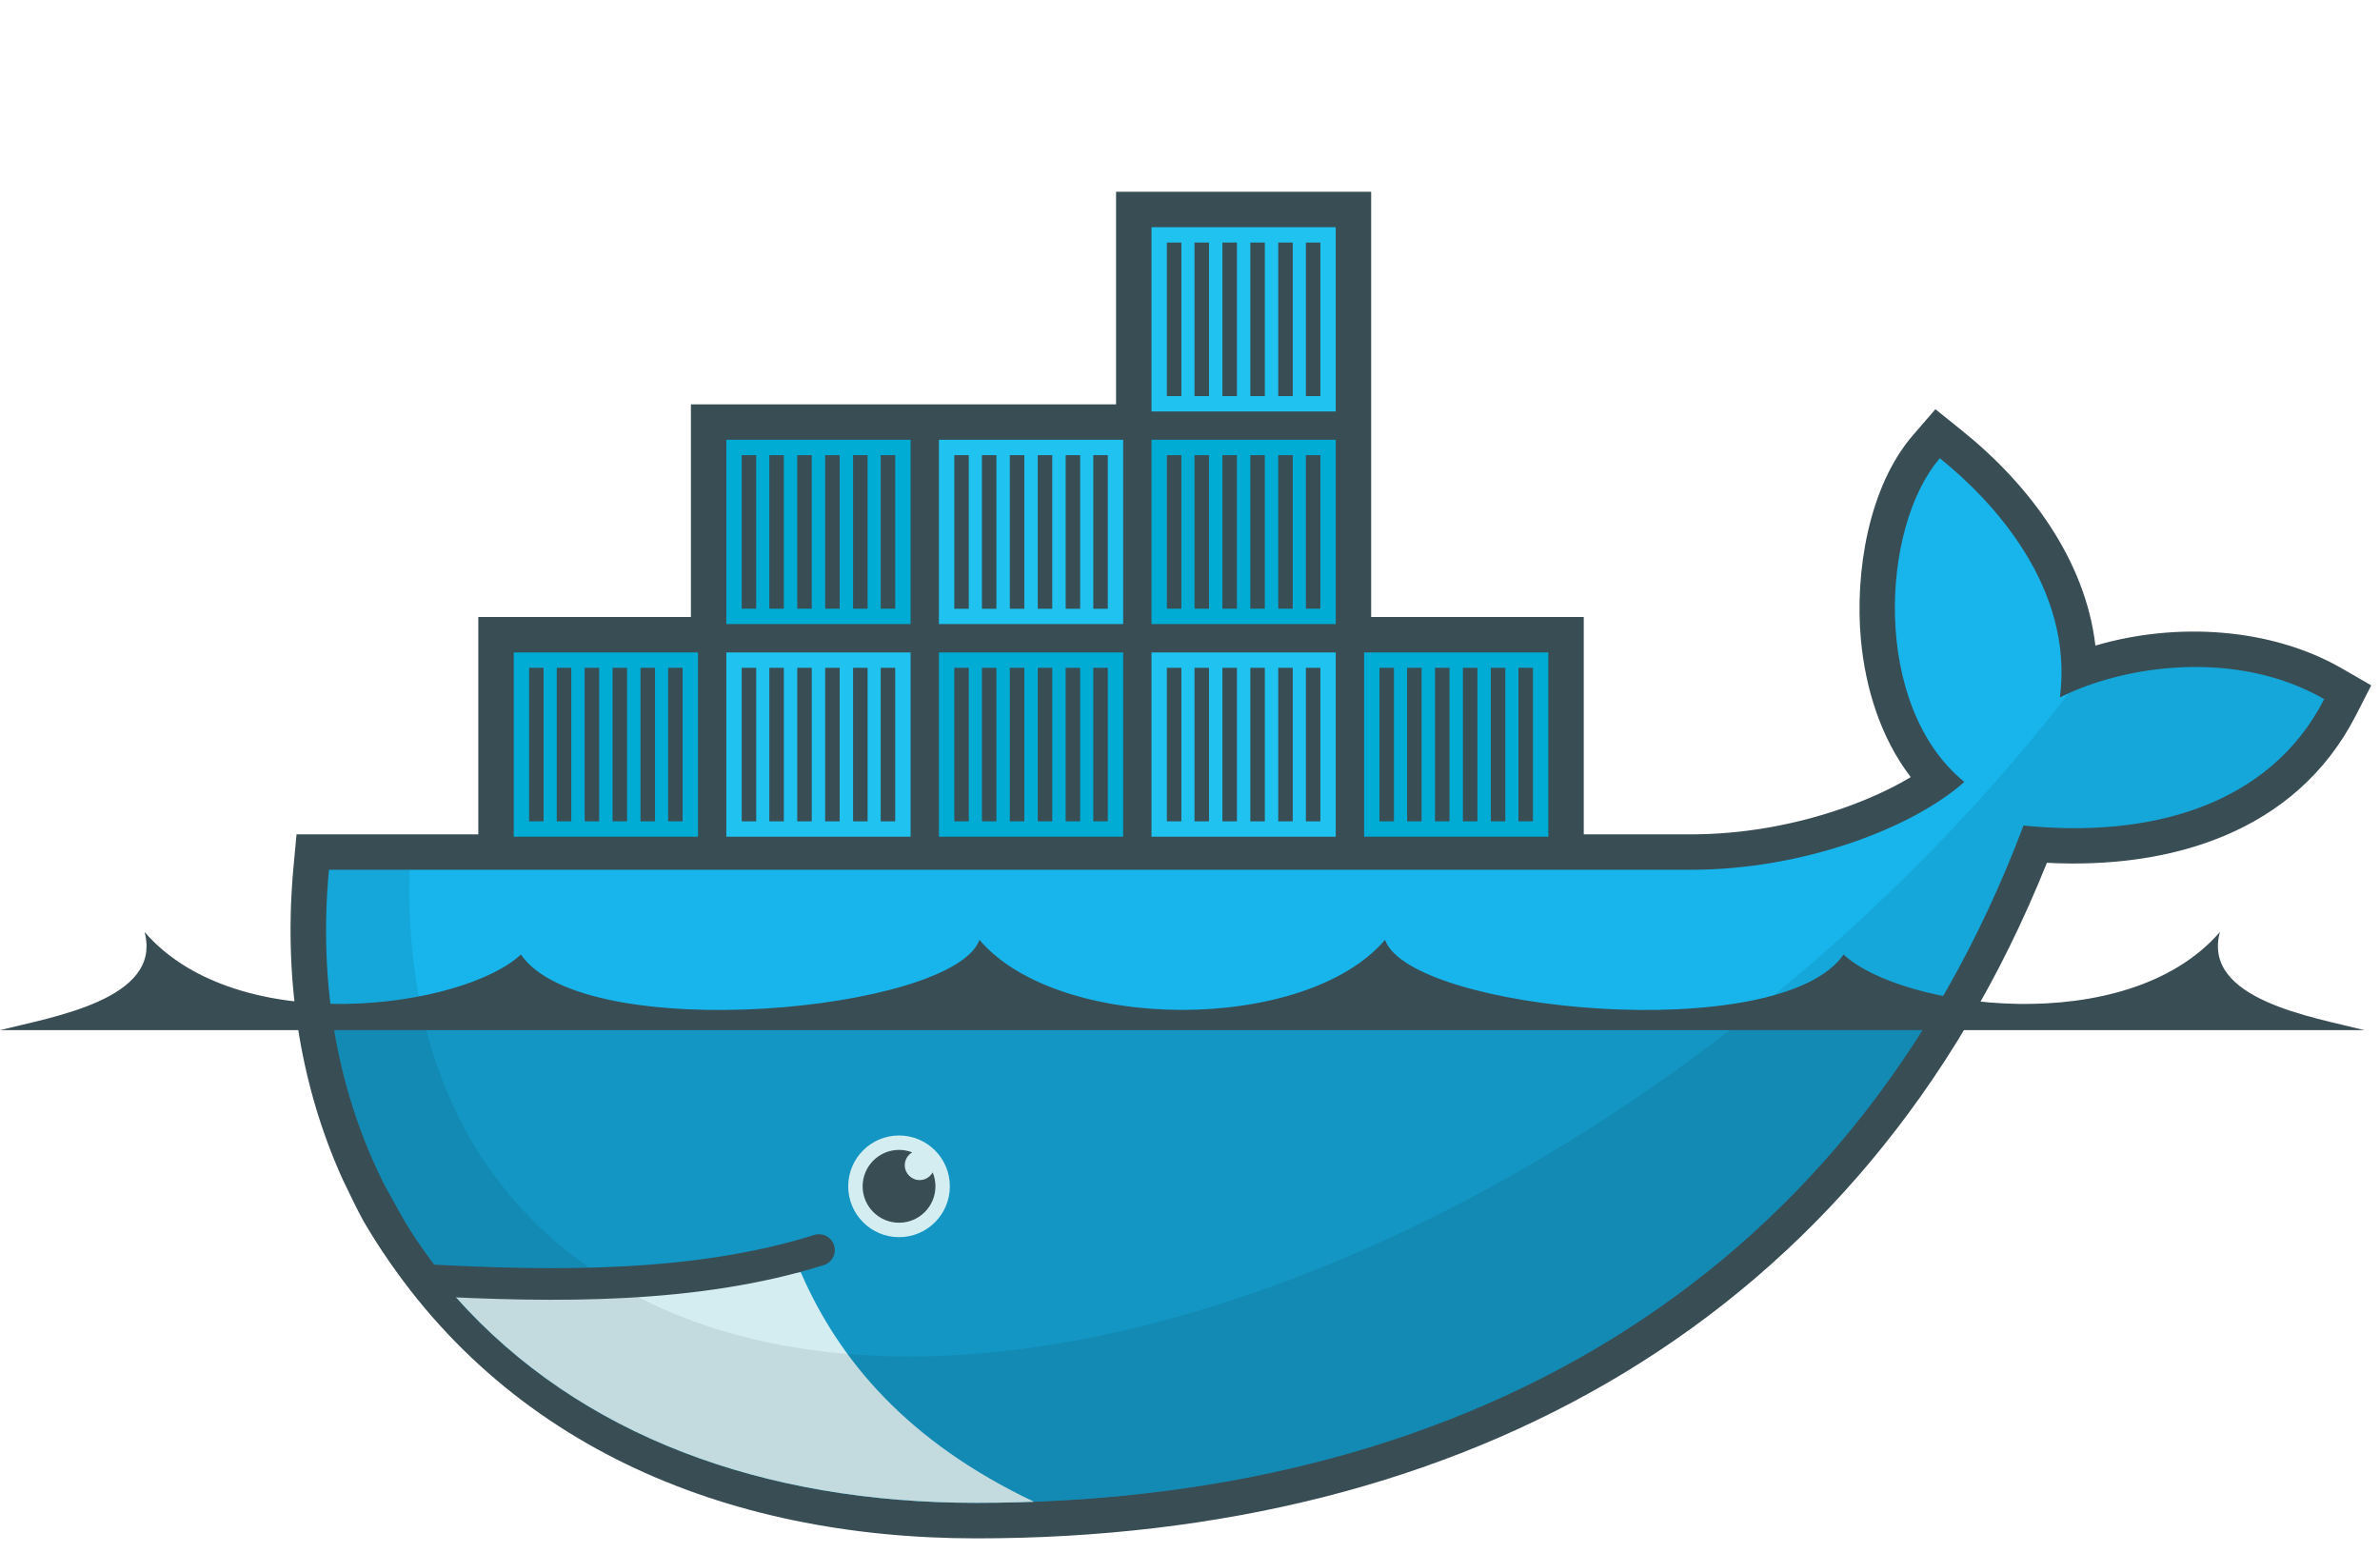 <?xml version="1.0" encoding="UTF-8" standalone="no"?>
<!DOCTYPE svg PUBLIC "-//W3C//DTD SVG 1.1//EN" "http://www.w3.org/Graphics/SVG/1.1/DTD/svg11.dtd">
<svg width="100%" height="100%" viewBox="0 0 256 167" version="1.1" xmlns="http://www.w3.org/2000/svg" xmlns:xlink="http://www.w3.org/1999/xlink" xml:space="preserve" xmlns:serif="http://www.serif.com/" style="fill-rule:evenodd;clip-rule:evenodd;">
    <g id="path14" transform="matrix(1,0,0,1,0,20.621)">
        <path d="M147.488,45.732L170.354,45.732L170.354,69.107L181.915,69.107C187.254,69.107 192.746,68.156 197.802,66.442C200.287,65.6 203.076,64.427 205.526,62.953C202.298,58.739 200.65,53.417 200.165,48.172C199.507,41.038 200.946,31.752 205.774,26.168L208.178,23.388L211.042,25.69C218.253,31.484 224.318,39.579 225.387,48.808C234.07,46.254 244.265,46.858 251.919,51.276L255.059,53.087L253.406,56.313C246.933,68.947 233.401,72.86 220.171,72.167C200.374,121.476 157.273,144.82 105.014,144.82C78.015,144.82 53.244,134.727 39.138,110.773C38.311,109.285 37.603,107.729 36.852,106.201C32.084,95.657 30.5,84.106 31.574,72.564L31.897,69.107L51.45,69.107L51.45,45.732L74.316,45.732L74.316,22.866L120.048,22.866L120.048,0L147.487,0L147.487,45.732" style="fill:rgb(57,77,84);fill-rule:nonzero;"/>
    </g>
    <g id="g16" transform="matrix(1,0,0,1,0,20.621)">
        <clipPath id="_clip1">
            <path d="M76,2L76,48L54,48L54,71L35.581,71C35.503,71.666 35.439,72.333 35.375,73C34.224,85.531 36.411,97.088 41.438,106.969L43.125,110C44.136,111.817 45.316,113.523 46.563,115.188C47.807,116.85 48.248,117.77 49.031,118.875C62.32,133.811 82.129,141 105,141C155.648,141 198.633,118.562 217.656,68.156C231.153,69.541 244.1,66.08 250,54.563C240.601,49.139 228.522,50.877 221.563,54.375L240,2L168,48L145,48L145,2L76,2Z"/>
        </clipPath>
        <g clip-path="url(#_clip1)">
            <g id="g18">
                <g id="g20" transform="matrix(1,0,0,1,0,-22.866)">
                    <rect id="path22" x="123.859" y="3.811" width="19.818" height="19.817" style="fill:rgb(0,172,211);fill-rule:nonzero;"/>
                    <rect id="path24" x="123.859" y="26.676" width="19.818" height="19.818" style="fill:rgb(32,194,239);fill-rule:nonzero;"/>
                    <path id="path26" d="M126.292,21.977L126.292,5.461M129.264,21.977L129.264,5.461M132.266,21.977L132.266,5.461M135.269,21.977L135.269,5.461M138.272,21.977L138.272,5.461M141.244,21.977L141.244,5.461" style="fill-rule:nonzero;stroke:rgb(57,77,84);stroke-width:1.56px;"/>
                    <g id="use28" transform="matrix(1,0,0,1,0,22.866)">
                        <path d="M126.292,21.977L126.292,5.461M129.264,21.977L129.264,5.461M132.266,21.977L132.266,5.461M135.269,21.977L135.269,5.461M138.272,21.977L138.272,5.461M141.244,21.977L141.244,5.461" style="fill-rule:nonzero;stroke:rgb(57,77,84);stroke-width:1.56px;"/>
                    </g>
                </g>
                <g id="use30" transform="matrix(1,0,0,-1,22.866,27.439)">
                    <rect id="path221" serif:id="path22" x="123.859" y="3.811" width="19.818" height="19.817" style="fill:rgb(0,172,211);fill-rule:nonzero;"/>
                    <rect id="path241" serif:id="path24" x="123.859" y="26.676" width="19.818" height="19.818" style="fill:rgb(32,194,239);fill-rule:nonzero;"/>
                    <path id="path261" serif:id="path26" d="M126.292,21.977L126.292,5.461M129.264,21.977L129.264,5.461M132.266,21.977L132.266,5.461M135.269,21.977L135.269,5.461M138.272,21.977L138.272,5.461M141.244,21.977L141.244,5.461" style="fill-rule:nonzero;stroke:rgb(57,77,84);stroke-width:1.56px;"/>
                    <g id="use281" serif:id="use28" transform="matrix(1,0,0,1,0,22.866)">
                        <path d="M126.292,21.977L126.292,5.461M129.264,21.977L129.264,5.461M132.266,21.977L132.266,5.461M135.269,21.977L135.269,5.461M138.272,21.977L138.272,5.461M141.244,21.977L141.244,5.461" style="fill-rule:nonzero;stroke:rgb(57,77,84);stroke-width:1.56px;"/>
                    </g>
                </g>
            </g>
            <g id="use32" transform="matrix(1,0,0,1,-91.464,45.732)">
                <g id="g201" serif:id="g20" transform="matrix(1,0,0,1,0,-22.866)">
                    <rect id="path222" serif:id="path22" x="123.859" y="3.811" width="19.818" height="19.817" style="fill:rgb(0,172,211);fill-rule:nonzero;"/>
                    <rect id="path242" serif:id="path24" x="123.859" y="26.676" width="19.818" height="19.818" style="fill:rgb(32,194,239);fill-rule:nonzero;"/>
                    <path id="path262" serif:id="path26" d="M126.292,21.977L126.292,5.461M129.264,21.977L129.264,5.461M132.266,21.977L132.266,5.461M135.269,21.977L135.269,5.461M138.272,21.977L138.272,5.461M141.244,21.977L141.244,5.461" style="fill-rule:nonzero;stroke:rgb(57,77,84);stroke-width:1.56px;"/>
                    <g id="use282" serif:id="use28" transform="matrix(1,0,0,1,0,22.866)">
                        <path d="M126.292,21.977L126.292,5.461M129.264,21.977L129.264,5.461M132.266,21.977L132.266,5.461M135.269,21.977L135.269,5.461M138.272,21.977L138.272,5.461M141.244,21.977L141.244,5.461" style="fill-rule:nonzero;stroke:rgb(57,77,84);stroke-width:1.56px;"/>
                    </g>
                </g>
                <g id="use301" serif:id="use30" transform="matrix(1,0,0,-1,22.866,27.439)">
                    <rect id="path223" serif:id="path22" x="123.859" y="3.811" width="19.818" height="19.817" style="fill:rgb(0,172,211);fill-rule:nonzero;"/>
                    <rect id="path243" serif:id="path24" x="123.859" y="26.676" width="19.818" height="19.818" style="fill:rgb(32,194,239);fill-rule:nonzero;"/>
                    <path id="path263" serif:id="path26" d="M126.292,21.977L126.292,5.461M129.264,21.977L129.264,5.461M132.266,21.977L132.266,5.461M135.269,21.977L135.269,5.461M138.272,21.977L138.272,5.461M141.244,21.977L141.244,5.461" style="fill-rule:nonzero;stroke:rgb(57,77,84);stroke-width:1.56px;"/>
                    <g id="use283" serif:id="use28" transform="matrix(1,0,0,1,0,22.866)">
                        <path d="M126.292,21.977L126.292,5.461M129.264,21.977L129.264,5.461M132.266,21.977L132.266,5.461M135.269,21.977L135.269,5.461M138.272,21.977L138.272,5.461M141.244,21.977L141.244,5.461" style="fill-rule:nonzero;stroke:rgb(57,77,84);stroke-width:1.56px;"/>
                    </g>
                </g>
            </g>
            <g id="use34" transform="matrix(1,0,0,1,-45.732,45.732)">
                <g id="g202" serif:id="g20" transform="matrix(1,0,0,1,0,-22.866)">
                    <rect id="path224" serif:id="path22" x="123.859" y="3.811" width="19.818" height="19.817" style="fill:rgb(0,172,211);fill-rule:nonzero;"/>
                    <rect id="path244" serif:id="path24" x="123.859" y="26.676" width="19.818" height="19.818" style="fill:rgb(32,194,239);fill-rule:nonzero;"/>
                    <path id="path264" serif:id="path26" d="M126.292,21.977L126.292,5.461M129.264,21.977L129.264,5.461M132.266,21.977L132.266,5.461M135.269,21.977L135.269,5.461M138.272,21.977L138.272,5.461M141.244,21.977L141.244,5.461" style="fill-rule:nonzero;stroke:rgb(57,77,84);stroke-width:1.56px;"/>
                    <g id="use284" serif:id="use28" transform="matrix(1,0,0,1,0,22.866)">
                        <path d="M126.292,21.977L126.292,5.461M129.264,21.977L129.264,5.461M132.266,21.977L132.266,5.461M135.269,21.977L135.269,5.461M138.272,21.977L138.272,5.461M141.244,21.977L141.244,5.461" style="fill-rule:nonzero;stroke:rgb(57,77,84);stroke-width:1.56px;"/>
                    </g>
                </g>
                <g id="use302" serif:id="use30" transform="matrix(1,0,0,-1,22.866,27.439)">
                    <rect id="path225" serif:id="path22" x="123.859" y="3.811" width="19.818" height="19.817" style="fill:rgb(0,172,211);fill-rule:nonzero;"/>
                    <rect id="path245" serif:id="path24" x="123.859" y="26.676" width="19.818" height="19.818" style="fill:rgb(32,194,239);fill-rule:nonzero;"/>
                    <path id="path265" serif:id="path26" d="M126.292,21.977L126.292,5.461M129.264,21.977L129.264,5.461M132.266,21.977L132.266,5.461M135.269,21.977L135.269,5.461M138.272,21.977L138.272,5.461M141.244,21.977L141.244,5.461" style="fill-rule:nonzero;stroke:rgb(57,77,84);stroke-width:1.56px;"/>
                    <g id="use285" serif:id="use28" transform="matrix(1,0,0,1,0,22.866)">
                        <path d="M126.292,21.977L126.292,5.461M129.264,21.977L129.264,5.461M132.266,21.977L132.266,5.461M135.269,21.977L135.269,5.461M138.272,21.977L138.272,5.461M141.244,21.977L141.244,5.461" style="fill-rule:nonzero;stroke:rgb(57,77,84);stroke-width:1.56px;"/>
                    </g>
                </g>
            </g>
            <g id="use36" transform="matrix(1,0,0,1,0,45.732)">
                <g id="g203" serif:id="g20" transform="matrix(1,0,0,1,0,-22.866)">
                    <rect id="path226" serif:id="path22" x="123.859" y="3.811" width="19.818" height="19.817" style="fill:rgb(0,172,211);fill-rule:nonzero;"/>
                    <rect id="path246" serif:id="path24" x="123.859" y="26.676" width="19.818" height="19.818" style="fill:rgb(32,194,239);fill-rule:nonzero;"/>
                    <path id="path266" serif:id="path26" d="M126.292,21.977L126.292,5.461M129.264,21.977L129.264,5.461M132.266,21.977L132.266,5.461M135.269,21.977L135.269,5.461M138.272,21.977L138.272,5.461M141.244,21.977L141.244,5.461" style="fill-rule:nonzero;stroke:rgb(57,77,84);stroke-width:1.56px;"/>
                    <g id="use286" serif:id="use28" transform="matrix(1,0,0,1,0,22.866)">
                        <path d="M126.292,21.977L126.292,5.461M129.264,21.977L129.264,5.461M132.266,21.977L132.266,5.461M135.269,21.977L135.269,5.461M138.272,21.977L138.272,5.461M141.244,21.977L141.244,5.461" style="fill-rule:nonzero;stroke:rgb(57,77,84);stroke-width:1.56px;"/>
                    </g>
                </g>
                <g id="use303" serif:id="use30" transform="matrix(1,0,0,-1,22.866,27.439)">
                    <rect id="path227" serif:id="path22" x="123.859" y="3.811" width="19.818" height="19.817" style="fill:rgb(0,172,211);fill-rule:nonzero;"/>
                    <rect id="path247" serif:id="path24" x="123.859" y="26.676" width="19.818" height="19.818" style="fill:rgb(32,194,239);fill-rule:nonzero;"/>
                    <path id="path267" serif:id="path26" d="M126.292,21.977L126.292,5.461M129.264,21.977L129.264,5.461M132.266,21.977L132.266,5.461M135.269,21.977L135.269,5.461M138.272,21.977L138.272,5.461M141.244,21.977L141.244,5.461" style="fill-rule:nonzero;stroke:rgb(57,77,84);stroke-width:1.56px;"/>
                    <g id="use287" serif:id="use28" transform="matrix(1,0,0,1,0,22.866)">
                        <path d="M126.292,21.977L126.292,5.461M129.264,21.977L129.264,5.461M132.266,21.977L132.266,5.461M135.269,21.977L135.269,5.461M138.272,21.977L138.272,5.461M141.244,21.977L141.244,5.461" style="fill-rule:nonzero;stroke:rgb(57,77,84);stroke-width:1.56px;"/>
                    </g>
                </g>
            </g>
        </g>
    </g>
    <g id="path38" transform="matrix(1,0,0,1,0,20.621)">
        <clipPath id="_clip2">
            <path d="M76,2L76,48L54,48L54,71L35.581,71C35.503,71.666 35.439,72.333 35.375,73C34.224,85.531 36.411,97.088 41.438,106.969L43.125,110C44.136,111.817 45.316,113.523 46.563,115.188C47.807,116.85 48.248,117.77 49.031,118.875C62.32,133.811 82.129,141 105,141C155.648,141 198.633,118.562 217.656,68.156C231.153,69.541 244.1,66.08 250,54.563C240.601,49.139 228.522,50.877 221.563,54.375L240,2L168,48L145,48L145,2L76,2Z"/>
        </clipPath>
        <g clip-path="url(#_clip2)">
            <path d="M221.57,54.38C223.103,42.464 214.186,33.105 208.656,28.661C202.283,36.029 201.293,55.339 211.291,63.469C205.712,68.425 193.954,72.917 181.915,72.917L34,72.917C32.829,85.484 34,146 34,146L251,146L250.013,54.576C240.615,49.152 228.529,50.882 221.57,54.379" style="fill:rgb(23,181,235);fill-rule:nonzero;"/>
        </g>
    </g>
    <g id="path40" transform="matrix(1,0,0,1,0,20.621)">
        <clipPath id="_clip3">
            <path d="M76,2L76,48L54,48L54,71L35.581,71C35.503,71.666 35.439,72.333 35.375,73C34.224,85.531 36.411,97.088 41.438,106.969L43.125,110C44.136,111.817 45.316,113.523 46.563,115.188C47.807,116.85 48.248,117.77 49.031,118.875C62.32,133.811 82.129,141 105,141C155.648,141 198.633,118.562 217.656,68.156C231.153,69.541 244.1,66.08 250,54.563C240.601,49.139 228.522,50.877 221.563,54.375L240,2L168,48L145,48L145,2L76,2Z"/>
        </clipPath>
        <g clip-path="url(#_clip3)">
            <path d="M34,89L34,146L251,146L251,89" style="fill-opacity:0.17;fill-rule:nonzero;"/>
        </g>
    </g>
    <g id="path42" transform="matrix(1,0,0,1,0,20.621)">
        <clipPath id="_clip4">
            <path d="M76,2L76,48L54,48L54,71L35.581,71C35.503,71.666 35.439,72.333 35.375,73C34.224,85.531 36.411,97.088 41.438,106.969L43.125,110C44.136,111.817 45.316,113.523 46.563,115.188C47.807,116.85 48.248,117.77 49.031,118.875C62.32,133.811 82.129,141 105,141C155.648,141 198.633,118.562 217.656,68.156C231.153,69.541 244.1,66.08 250,54.563C240.601,49.139 228.522,50.877 221.563,54.375L240,2L168,48L145,48L145,2L76,2Z"/>
        </clipPath>
        <g clip-path="url(#_clip4)">
            <path d="M111.237,140.89C97.698,134.465 90.266,125.731 86.131,116.196L45,118L66,146L111.237,140.89" style="fill:rgb(212,237,241);fill-rule:nonzero;"/>
        </g>
    </g>
    <g id="path44" transform="matrix(1,0,0,1,0,20.621)">
        <clipPath id="_clip5">
            <path d="M76,2L76,48L54,48L54,71L35.581,71C35.503,71.666 35.439,72.333 35.375,73C34.224,85.531 36.411,97.088 41.438,106.969L43.125,110C44.136,111.817 45.316,113.523 46.563,115.188C47.807,116.85 48.248,117.77 49.031,118.875C62.32,133.811 82.129,141 105,141C155.648,141 198.633,118.562 217.656,68.156C231.153,69.541 244.1,66.08 250,54.563C240.601,49.139 228.522,50.877 221.563,54.375L240,2L168,48L145,48L145,2L76,2Z"/>
        </clipPath>
        <g clip-path="url(#_clip5)">
            <path d="M222.5,53.938L222.5,53.969C201.639,80.858 171.717,104.347 139.594,116.688C110.939,127.695 85.955,127.748 68.719,118.906C66.863,117.858 65.043,116.695 63.219,115.594C50.582,106.762 43.464,92.152 44.063,72.906L34,72.906L34,146L251,146L251,50L226,50L222.5,53.938Z" style="fill-opacity:0.08;fill-rule:nonzero;"/>
        </g>
    </g>
    <g id="path46" transform="matrix(1,0,0,1,0,20.621)">
        <path d="M45.625,117.031C59.79,117.807 74.907,117.946 88.094,113.813" style="fill:none;fill-rule:nonzero;stroke:rgb(57,77,84);stroke-width:3.4px;stroke-linecap:round;"/>
    </g>
    <g id="path48" transform="matrix(1,0,0,1,0,20.621)">
        <path d="M102.17,106.959C102.17,109.978 99.723,112.426 96.704,112.426C93.684,112.426 91.236,109.978 91.236,106.959C91.236,103.94 93.684,101.492 96.704,101.492C99.723,101.492 102.17,103.94 102.17,106.959Z" style="fill:rgb(212,237,241);fill-rule:nonzero;"/>
    </g>
    <g id="path50" transform="matrix(1,0,0,1,0,20.621)">
        <path d="M98.121,103.308C97.644,103.584 97.321,104.1 97.321,104.692C97.321,105.574 98.037,106.289 98.919,106.289C99.524,106.289 100.049,105.953 100.321,105.457C100.513,105.919 100.619,106.427 100.619,106.959C100.619,109.121 98.866,110.874 96.704,110.874C94.542,110.874 92.788,109.121 92.788,106.959C92.788,104.796 94.542,103.043 96.704,103.043C97.204,103.043 97.681,103.137 98.121,103.308Z" style="fill:rgb(57,77,84);fill-rule:nonzero;"/>
    </g>
    <g id="path52" transform="matrix(1,0,0,1,0,20.621)">
        <path d="M0,90.162L254.327,90.162C248.79,88.758 236.806,86.86 238.783,79.603C228.714,91.254 204.43,87.777 198.301,82.031C191.477,91.93 151.747,88.167 148.976,80.456C140.42,90.497 113.909,90.497 105.353,80.456C102.58,88.167 62.851,91.93 56.026,82.031C49.898,87.777 25.616,91.254 15.546,79.603C17.522,86.86 5.539,88.758 0,90.162" style="fill:rgb(57,77,84);fill-rule:nonzero;"/>
    </g>
</svg>
